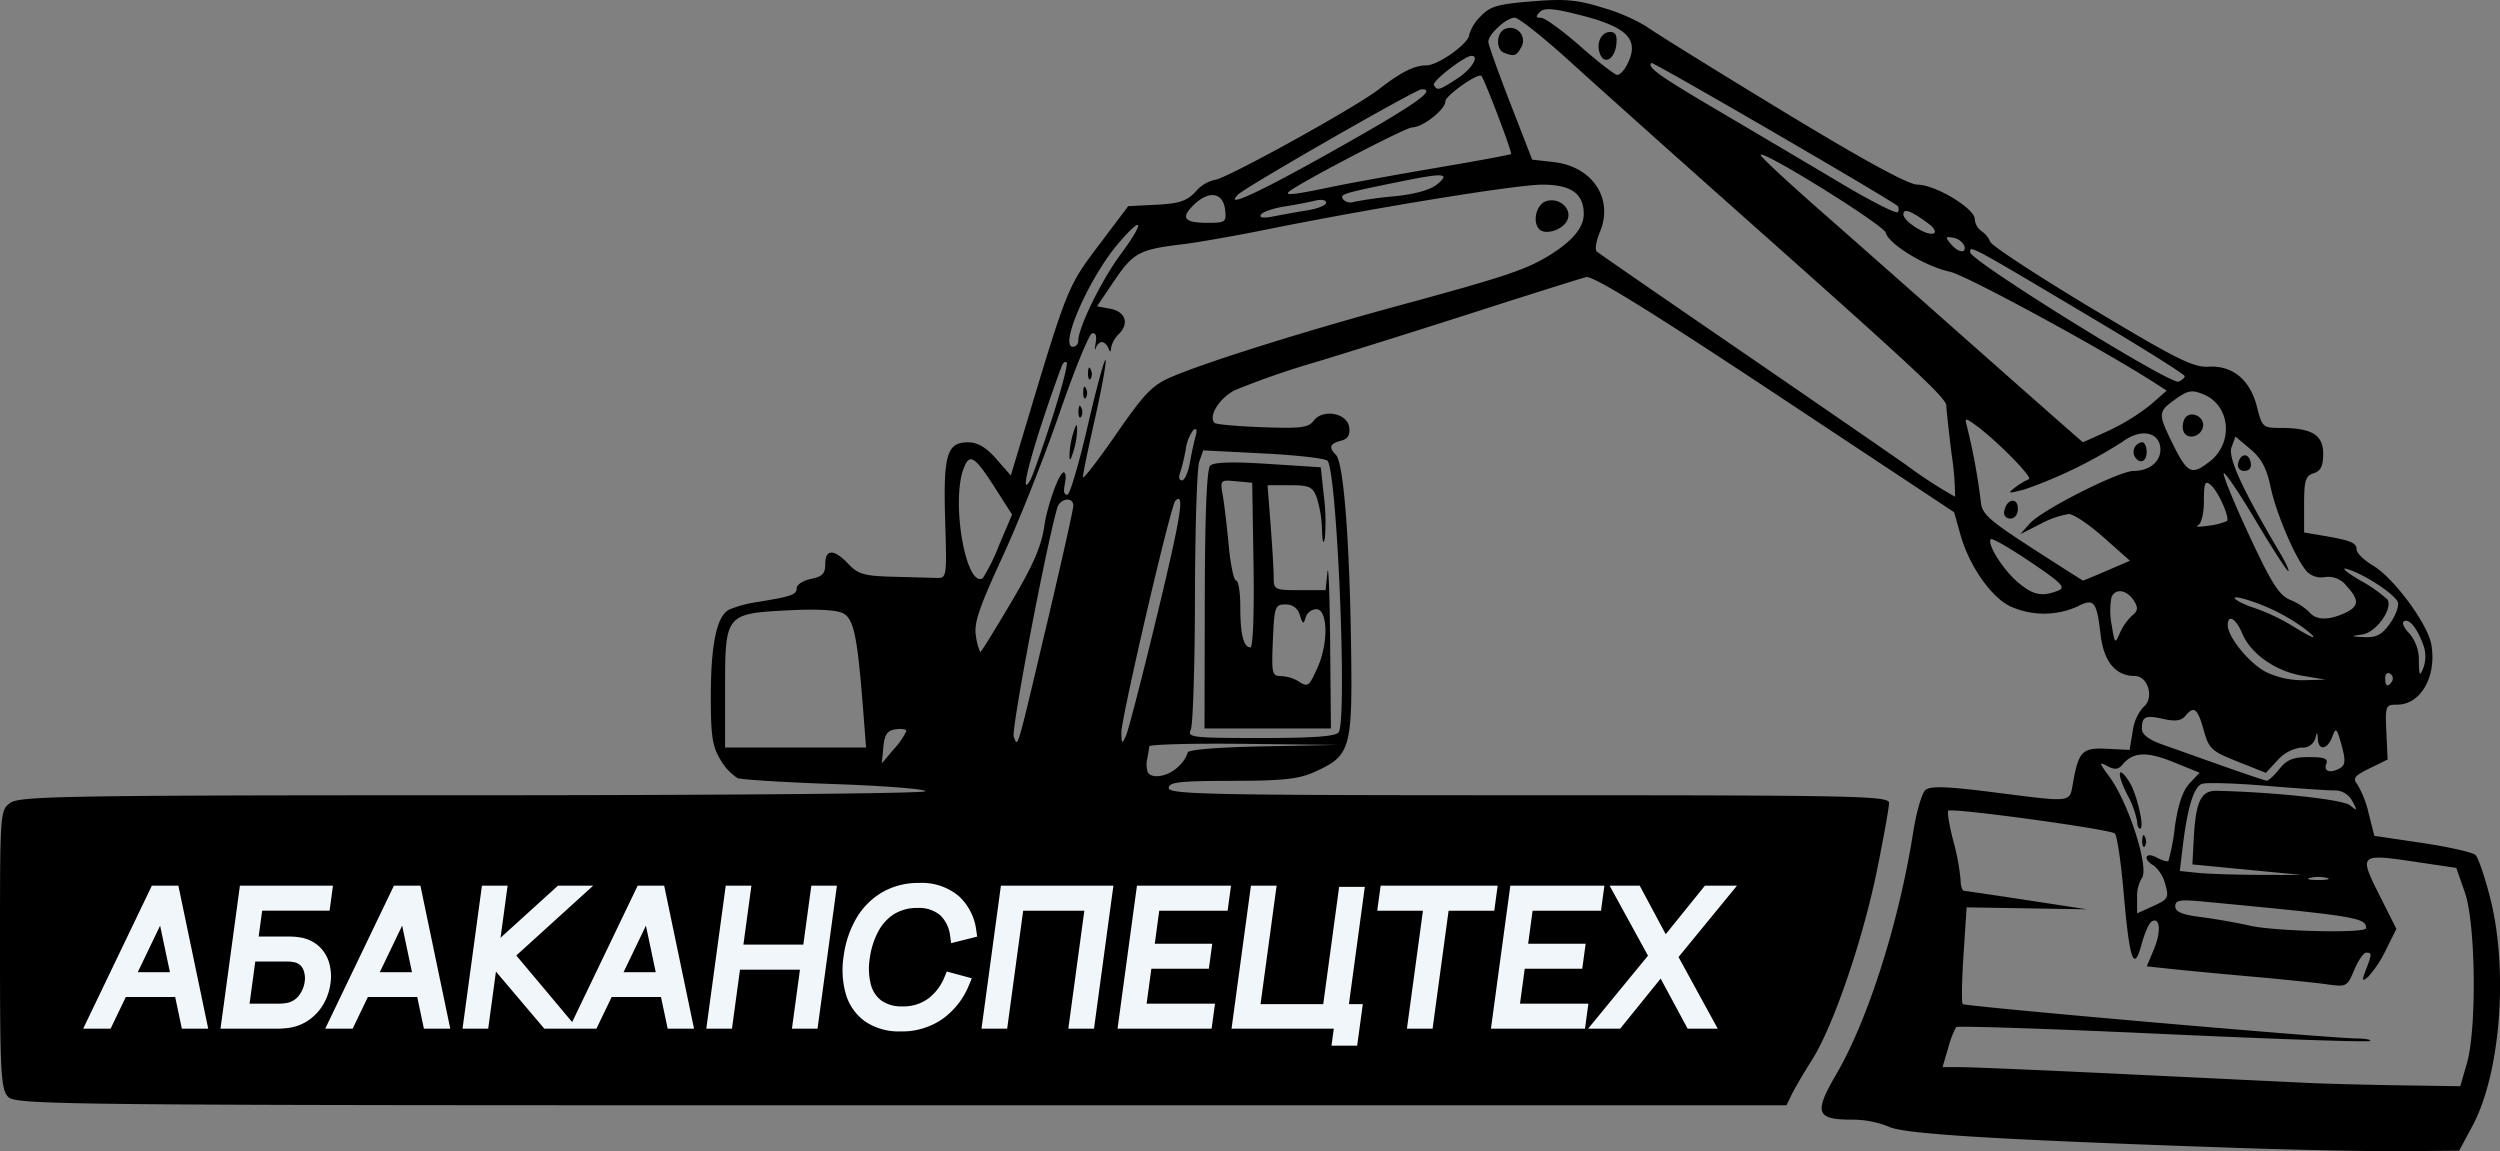 <svg id="Layer_1" data-name="Layer 1" xmlns="http://www.w3.org/2000/svg" viewBox="0 0 393.053 180.997"><rect x="0" y="0" width="393.053" height="180.997" fill="#808080" stroke="none"/><defs><style>.cls-1{fill:#f0f6fa;fill-rule:evenodd;}</style></defs><title>BABACAN</title><path d="M159.75,95.475c-37.7-1.285-52.563-2.187-54.786-3.335a15.487,15.487,0,0,0-5.835-1.11c-5.61,0-5.969-1.07-2.407-7.168,4.965-8.5,9.852-23.879,12.071-38.012.5-3.191,1.375-6.187,1.941-6.656.773-.644,3.418-.554,10.668.367,12.7,1.61,11.941,1.7,12.539-1.593.879-4.879,1.457-5.442,5.363-5.243l3.512.18.492-2.937a7.143,7.143,0,0,1,1.645-3.778c1.793-1.312.816-4.91-1.332-4.91-3,0-4.871-2.265-5.36-6.484-.621-5.317-1.031-5.8-3.695-4.418a12.818,12.818,0,0,1-10.5-.047c-3.023-1.438-6.484-6.4-7.844-11.266l-.992-3.531L87.054-23.13c-19.859-13.152-28.621-18.559-29.679-18.3-.825.2-8.418,2.586-16.875,5.305S20.57-29.8,15-28.11A128.946,128.946,0,0,0,2.16-23.661c-2.453,1.242-4.235,4.117-3.2,5.16.227.223,3.61.527,7.524.668,6,.223,7.258.066,8.039-1,1.406-1.93,5.277-1.25,5.594.98.179,1.254-.192,1.86-1.313,2.153-1.738.453-1.941,1.047-.761,2.23S20.164-.4,20.41,16.159c.246,16.621-.031,17.617-5.656,20.168C12.2,37.491,9.816,37.753,1.687,37.765c-8.324.015-9.937.2-9.937,1.14,0,.992,6.793,1.125,56.625,1.125,51.761,0,56.625.106,56.625,1.219,0,.672-.84,5.367-1.868,10.434-2.226,11-6.882,24.625-10.218,29.906-1.328,2.1-2.778,4.574-3.227,5.5l-.812,1.679-139.2.008c-133.9,0-139.242-.047-140.437-1.367C-191.852,86.2-192,83.468-192,64.2c0-21.715.011-21.844,1.668-23,1.48-1.035,9.629-1.168,72.75-1.168,39.093,0,71.082-.281,71.082-.629s-6.383-.855-14.188-1.125-14.715-.7-15.359-.945a8.369,8.369,0,0,1-2.688-2.9c-1.254-2.032-1.515-3.735-1.511-9.864,0-8.273.921-12.676,2.855-13.711A18.051,18.051,0,0,1-73.11,9.679c5.574-.9,6.36-1.176,6.36-2.192,0-.558,1.011-1.219,2.25-1.469,1.789-.355,2.25-.839,2.25-2.343,0-2.395,1.375-2.395,3.64,0,1.516,1.6,2.5,1.879,6.938,2,2.844.074,5.933.156,6.859.187,1.676.051,1.688-.019,1.414-9.019-.312-10.352.258-12.3,3.6-12.3,1.512,0,2.824.774,4.433,2.61l2.29,2.6,1.964-6.543c6.922-23.074,6.942-23.125,11.828-29.609l4.661-6.188,4.453-.226c3.586-.184,4.785-.586,6.152-2.063A5.546,5.546,0,0,1-1.036-56.72c1.524,0,22.016-11.3,25.786-14.222,3.543-2.743,5.593-3.778,7.5-3.778,1.875,0,6.75-3.5,6.75-4.851a6.555,6.555,0,0,1,1.746-2.813c1.5-1.617,2.648-1.961,8.062-2.4,5.266-.434,7.145-.262,11.278,1.023a29.212,29.212,0,0,1,6.75,2.914c.984.758,10.5,6.664,21.14,13.129,13.156,7.988,20.043,11.75,21.516,11.75,2.758,0,8.953,3.723,8.984,5.4a2.487,2.487,0,0,0,1.02,1.875,4,4,0,0,1,1.422,1.722c.238.621,7.421,5.324,15.968,10.457,13.231,7.942,15.95,9.305,18.321,9.164,3.8-.226,6.566,2.059,7.636,6.313.805,3.2.938,3.316,3.7,3.316,4.922,0,6.711,1.086,6.711,4.059,0,1.933-.379,2.715-1.5,3.066-1.278.406-1.5,1.137-1.5,4.9v4.414l2.812.472c4.516.766,5.438,1.137,5.438,2.2,0,.551,1.148,1.679,2.55,2.508,3.309,1.949,8.692,9.261,9.219,12.515.813,5.008-1.7,9.375-5.4,9.375-1.813,0-1.875.16-1.688,4.313l.2,4.312-2.84,1.391c-2.352,1.148-2.688,1.578-1.938,2.48a16.006,16.006,0,0,1,1.8,4.61l.891,3.519,7.574,1.125c4.164.621,7.922,1.477,8.344,1.9s1.453,3.437,2.281,6.683c2.9,11.348,1.648,27.645-2.766,35.879l-2.1,3.91L186,95.991c-4.743.047-16.555-.187-26.25-.516ZM-102.045,75.692l10.3-21.444h4.169l4.692,22.482h-4.144l-1.052-4.983h-7.752L-98.23,76.73h-8.188l-7.609-8.976-1.218,8.976h-4.036l3.051-22.482h4.036l-1.111,8.189,9.024-8.189h5.539l-12.085,10.974,8.782,10.47Zm-62.42-3.945h-7.752l-2.394,4.983h-4.314l10.8-22.482h4.169l4.692,22.482h-4.144l-1.052-4.983Zm13.683-13.565-.552,4.063h4.742q.366,0,.732.021c.278.015.554.05.83.088a5.8,5.8,0,0,1,3.056,1.311,5.661,5.661,0,0,1,1.7,2.639,7.7,7.7,0,0,1,.231,3.313,8.786,8.786,0,0,1-1.105,3.252,7.852,7.852,0,0,1-2.29,2.5,7.327,7.327,0,0,1-3.3,1.255c-.268.029-.535.054-.8.074-.252.019-.5.031-.756.031h-9.038l3.052-22.482h14.631l-.534,3.934Zm24.372,13.565h-7.752l-2.394,4.983h-4.314l10.8-22.482h4.169l4.692,22.482h-4.144l-1.052-4.983Zm51.285-8.231H-65.7l1.258-9.268h4.022L-63.468,76.73H-67.49l1.26-9.281h-9.429l-1.26,9.281h-4.036L-77.9,54.248h4.037l-1.258,9.268Zm35.465,6.373a12.106,12.106,0,0,1-4.07,5.248A11.072,11.072,0,0,1-50.4,77.159a9.482,9.482,0,0,1-5.552-1.542A8.034,8.034,0,0,1-59,71.346a13.814,13.814,0,0,1-.365-5.985A15.874,15.874,0,0,1-57.4,59.436a11.392,11.392,0,0,1,4.05-4.12,11.3,11.3,0,0,1,5.857-1.5A9.045,9.045,0,0,1-41.241,55.9,8.788,8.788,0,0,1-38.5,61.333l.132.921-4.091,1.028-.161-1.135a5.332,5.332,0,0,0-1.53-3.229,5.137,5.137,0,0,0-3.615-1.165,6.74,6.74,0,0,0-3.65.952A7.2,7.2,0,0,0-53.9,61.414a12.426,12.426,0,0,0-1.346,4.212,10.192,10.192,0,0,0,.155,4.134,4.608,4.608,0,0,0,1.665,2.55,5.44,5.44,0,0,0,3.3.916,6.588,6.588,0,0,0,4.085-1.243,8,8,0,0,0,2.549-3.4l.346-.838,3.938,1.061-.452,1.086Zm18.14-11.707h-9.615L-33.652,76.73h-4.036l3.051-22.482H-16.95L-20,76.73h-4.036l2.517-18.548Zm11.776,0-.7,5.191H-1.41l-.534,3.933h-9.039l-.745,5.491H-.976L-1.51,76.73H-16.3l3.052-22.482H1.542l-.534,3.934ZM17.7,76.73H1.623L4.674,54.248H8.71L6.183,72.869h9.858l2.5-18.435h4.036l-2.5,18.435h2.185L21.375,79.4H17.338L17.7,76.73ZM31.714,58.182H24.531l.534-3.934h18.4l-.533,3.934H35.75L33.232,76.73H29.2l2.518-18.548Zm17.244,0-.7,5.191h9.039l-.534,3.933H47.72L46.975,72.8H57.727l-.534,3.933H42.405l3.051-22.482H60.245l-.534,3.934ZM67.1,65.253,61.067,54.248H65.8l4.088,7.628,6.159-7.628h5.042L71.9,65.468,78.065,76.73H73.331L69.09,68.857,62.725,76.73H57.682L67.1,65.253Zm-232.382,2.6-1.546-7.322-3.516,7.322Zm13.418-1.679-.9,6.619h4.684c.175,0,.351-.011.525-.025.2-.017.4-.041.578-.071a3.076,3.076,0,0,0,1.962-1.161,4.575,4.575,0,0,0,.919-2.182,3.586,3.586,0,0,0-.3-2.09,1.926,1.926,0,0,0-1.481-1,3.211,3.211,0,0,0-.507-.074c-.179-.011-.357-.017-.537-.017Zm24.637,1.679-1.546-7.322-3.517,7.322Zm38.326,0-1.546-7.322-3.516,7.322ZM195.839,82.218c1.583-5.446,1.4-22.035-.308-26.91l-1.344-3.852-5.625-.836c-9.89-1.473-9.812-1.543-6.18,5.684l2.379,4.738-1.64,3.289a17.547,17.547,0,0,1-2.782,4.23c-.992.825-1.039.688-.363-1.093.953-2.508.957-2.688.035-2.688-.406,0-1.25,1.223-1.875,2.711-1.1,2.641-1.214,2.7-4.32,2.262-1.754-.246-7.07-.793-11.816-1.215s-10.391-.957-12.551-1.188l-3.926-.421,1.137-2.723c1.156-2.77.945-5.137-.383-4.316-.406.25-1.113,1.859-1.578,3.578-1.207,4.488-1.887,2.55-2.8-7.957-.422-4.9-1.051-9.153-1.4-9.465-.75-.68-25.68-4.09-26.188-3.582-.2.2.16,2.328.789,4.742a35.8,35.8,0,0,1,1.145,6.109c0,.946.254,1.731.562,1.75s4.781.676,9.938,1.465l9.375,1.434-9.461-.153-9.465-.156-.485,7.426c-.269,4.086-.328,7.586-.132,7.781.379.379,57.6,5.379,61.855,5.4,1.41.011,2.391.187,2.184.4s-14.848-.285-32.528-1.1-32.328-1.3-32.546-1.082a15.552,15.552,0,0,0-1.266,3.348l-.871,2.949h2.926c1.609,0,13.472.508,26.359,1.129S168.32,85.14,171,85.265s9.136.293,14.339.371l9.465.144,1.035-3.562ZM180,60.936c0-1.656-1.469-1.9-25.688-4.2-3.59-.34-4.312-.211-4.312.766,0,.855,1.074,1.309,3.937,1.668,2.168.269,5.68.887,7.8,1.367,4.027.91,18.258,1.223,18.258.4Zm-31.578-6.925a5.591,5.591,0,0,0-1.79-2.918c-1.789-1-1.371-2.243.434-1.278.859.461,1.695.707,1.856.543a33.616,33.616,0,0,0,1.019-5.4c.484-3.422,1.242-5.664,2.3-6.789l1.578-1.684-4.109-1.668c-4.188-1.7-6.348-1.6-7.973.356-.688.828-1.25.89-2.414.265-1.36-.726-1.324-.546.332,1.7,3.058,4.152,6.363,14.628,5.043,15.98a5.689,5.689,0,0,0-.7,3.094V58.6l2.539-1.152c2.355-1.066,2.492-1.316,1.883-3.437Zm-3.614-6.918c.039-.871.215-1.051.453-.453a1.5,1.5,0,0,1-.058,1.437c-.25.25-.426-.191-.4-.984ZM144,44.128a14.629,14.629,0,0,0-1.551-4.2c-1.707-3.348-1.485-4.809.312-2.024,1.2,1.863,2.469,7.375,1.7,7.375-.254,0-.461-.519-.461-1.152Zm29.812,8.887a6.179,6.179,0,0,0-2.625,0c-.723.187-.129.343,1.313.343s2.035-.156,1.312-.343Zm-12.531-1.282-8.594-.828.219-4.051c.316-5.894,1.133-7.582,3.637-7.523,9.14.211,19.839,1.375,20.933,2.277,1.16.957,1.192.9.371-.64a3.142,3.142,0,0,0-2.937-1.7c-1.117,0-5.985-.335-10.813-.738s-9.3-.527-9.929-.285c-1.262.484-2.266,3.781-2.989,9.805l-.468,3.89,2.832.293c1.558.164,5.871.3,9.582.313l6.75.015-8.594-.828Zm5.086-15.828c1.156-1.469,2.156-1.875,4.633-1.875,2.5,0,3.07.235,2.73,1.125-.461,1.2.8,1.485,2.317.52.7-.45.722-1.278.089-3.551-.754-2.715-.879-2.824-1.457-1.281-.75,2-2.144,2.234-2.265.375-.082-1.25-.106-1.25-.43,0a2.076,2.076,0,0,1-2.2,1.312,6.1,6.1,0,0,0-3.7,1.988l-1.84,1.989L159.8,34.741c-4.121-1.637-4.511-2-5.347-4.988-.961-3.43-1.508-3.844-2.887-2.18-.621.75-1.582.879-3.43.461-2.836-.637-3.39-.383-3.39,1.563,0,.863,1.082,1.7,3.187,2.445,1.754.621,6.059,2.152,9.563,3.394s6.6,2.286,6.882,2.3,1.172-.8,1.985-1.836ZM-6.75,35.53a5.19,5.19,0,0,0,1.5-2.23c0-.434,4.8-.821,11.812-.957l11.813-.227L3.562,31.948c-8.144-.09-14.836.086-14.871.4s-.18,1.218-.328,2.019a3.727,3.727,0,0,0,.1,2.063c.684,1.109,3.266.625,4.786-.895Zm-42.75-5.6c0-.278-.758-.4-1.688-.266-1.312.187-1.742.808-1.93,2.8l-.246,2.562,1.934-2.293a11.08,11.08,0,0,0,1.93-2.8Zm-6.817-3.59c-.89-11.364-1.445-14.016-3.133-14.918-.98-.524-4.16-.7-8.566-.469-9.93.519-9.984.59-9.984,12.316V32.53h22.164l-.481-6.187ZM-27.4,13.069C-25.118,3.4-23.25-4.954-23.25-5.493c0-1.457-2.09-1.176-2.528.336-1.828,6.371-7.265,34.972-6.84,36,.688,1.66.348,2.816,5.215-17.778Zm17.336-1.4C-6.293-3.978-5.688-7.778-7.219-6.251c-.734.734-8.535,34.285-8.481,36.465.047,1.773.11,1.812.735.441.375-.824,2.578-9.367,4.9-18.984ZM18.476,30.116c1.356-2.187-.269-41.176-1.773-42.683-.367-.368-4.914-.883-10.1-1.145l-9.429-.48-.633,1.8c-.348.989-.649,10.575-.668,21.3S-4.442,29-4.786,29.718c-.582,1.222.192,1.312,11.036,1.312,8.359,0,11.82-.258,12.226-.914ZM-2.582,9.276q.04-20.262.855-21.066c.555-.555,3.461-.645,9.1-.277l8.281.535.5,4.632A31.851,31.851,0,0,1,16.3-.427c-.222,1.18-.382.715-.449-1.3a19.319,19.319,0,0,0-.832-5.062c-.64-1.688-1.164-1.926-4.238-1.926h-3.5l.484,6.188c.262,3.406.481,7.117.485,8.25,0,2,.133,2.062,4.086,2.062H16.41L16.7,4.968c.164-1.547.351,3.347.422,10.875L17.25,29.53H-2.625l.043-20.254ZM15.144,19.96c1.738-3.84,1.625-9.18-.191-9.18a1.862,1.862,0,0,0-1.692,1.313c-.3,1.113-.433,1.054-.894-.375A2.231,2.231,0,0,0,10.1,10.03c-1.629,0-1.742.324-1.976,5.629-.227,5.207-.133,5.625,1.254,5.637A5.772,5.772,0,0,1,12,22.03c1.648,1.067,1.757,1,3.144-2.07ZM5.082,3.843,4.875-9.1,2.343-9.337C-.145-9.571-.18-9.536.25-7.087c.238,1.371.66,4.941.941,7.93s.8,5.437,1.156,5.437S3,8.112,3,10.347c0,4.382.507,6.433,1.6,6.433.4,0,.6-5.445.485-12.937ZM184.093,22.085a.863.863,0,0,0-.332-1.172c-.418-.258-.761.055-.761.7,0,1.317.449,1.512,1.093.473Zm-14.074-.836c-4.254-.715-8.172-3.465-9.5-6.672-.976-2.355-2.269-3.086-2.269-1.281,0,1.847,3.336,5.937,5.988,7.347a13.35,13.35,0,0,0,6,1.3l3.387-.09-3.606-.605Zm18.918-5.012c-1-2.629-2.191-4.039-3-3.543-.348.215.027,1.055.836,1.864a6.367,6.367,0,0,1,1.52,4.285c.042,2.449.136,2.593.73,1.117a5.286,5.286,0,0,0-.09-3.723ZM-33.032,9.71c3.567-6.027,4.774-8.836,5.254-12.231.344-2.421,2.2-8.265,3.074-8.23.828.756-.772,3.531.524,3.531.379,0,1.828-4.926,3.223-10.949s2.644-10.617,2.777-10.219-.613,4.531-1.664,9.176-1.906,8.8-1.906,9.238,2.351-2.6,5.222-6.746c4.524-6.527,5.707-7.746,8.813-9.062,5.64-2.395,21.07-7.223,36.215-11.332,16.019-4.348,19.484-5.508,23.047-7.711C55.234-47.1,57-49.22,57-51.364c0-3.2-2-4.606-6.52-4.606-4.074,0-26.7,3.684-43.355,7.055-4.95,1-11.024,2.066-13.5,2.359-6.489.778-7.489,1.324-10.469,5.739l-2.68,3.972,2.067.383c2.4.441,3.039,2.305,1.371,3.973a4.262,4.262,0,0,0-1.223,2.156c-.047.754-.148.766-.437.051-.207-.516-.665-.938-1.012-.938s-.778.422-.953.938-.188.148-.024-.821c.192-1.121-.023-1.656-.586-1.468-.488.164-2.8,5.851-5.14,12.636S-31.8-3.052-34.364,2.5c-3.793,8.23-4.562,10.543-4.183,12.563a8.194,8.194,0,0,0,.676,2.472c.117,0,2.293-3.519,4.839-7.82Zm9.18-23.3a13.681,13.681,0,0,1,.6-3.375c.476-1.484.6-1.562.6-.375a13.461,13.461,0,0,1-.6,3.375c-.477,1.485-.6,1.563-.6.375Zm1.41-6.812c.039-.871.215-1.051.453-.453a1.5,1.5,0,0,1-.058,1.437c-.25.25-.426-.191-.395-.984Zm.75-3c.039-.871.215-1.051.453-.453a1.5,1.5,0,0,1-.058,1.437c-.25.25-.426-.191-.395-.984Zm.75-3c.039-.871.215-1.051.453-.453a1.5,1.5,0,0,1-.058,1.437c-.25.25-.426-.191-.395-.984ZM50.031-48.935c-1.16-1.164-.5-3.941,1.055-4.433,2.207-.7,4.324,1.433,3.2,3.226-.863,1.383-3.367,2.09-4.254,1.207Zm93.2,60.7c.883-.692.953-1.2.313-2.25-1.1-1.8-2.993-2.11-3.579-.586A11.715,11.715,0,0,0,140,13.257c.476,2.976.527,3.027,1.3,1.25a8.249,8.249,0,0,1,1.941-2.742ZM170.25,13.78a30.554,30.554,0,0,0-9.227-4.562c-3.1-.891-1.574.414,1.727,1.476a31.416,31.416,0,0,1,5.625,2.692c3.613,2.226,4.437,2.4,1.875.394Zm13.519-.773c.891-1.254,1.438-2.758,1.211-3.344-.488-1.277-5.355-4.445-7.98-5.2-1.032-.3-.125.492,2.007,1.75a22.543,22.543,0,0,1,4.344,3.031c.9,1.445-1.758,5.172-3.906,5.5-1.977.3-1.961.316.316.426,1.871.086,2.739-.383,4.008-2.164Zm-7.18-1.594c2.329-1.063,2.4-2.07.317-4.309a3.579,3.579,0,0,0-3.356-1.375,3.194,3.194,0,0,1-2.855-.871c-1.77-1.953-4.852-9.144-5.727-13.363-.6-2.879-1.433-4.43-3.16-5.883l-2.347-1.976-.618,1.675c-.6,1.618,1.7,6.625,7.641,16.657.914,1.547,1.488,2.812,1.277,2.812s-2.5-3.539-5.078-7.871-4.859-7.7-5.062-7.5S159.2-6.025,161.586-.9c3.535,7.6,4.73,9.485,6.472,10.208a9.383,9.383,0,0,1,3.008,1.929c1.059,1.274,2.981,1.332,5.523.176ZM159.882-12.134c.34-1.629,1.672-1.726,1.977-.148.156.824-.211,1.312-.984,1.312a.918.918,0,0,1-.993-1.164ZM131.589,7.854c1.239-.484.563-1.183-4.375-4.511-3.21-2.168-6-3.774-6.207-3.571-.679.684,1.915,4.813,4.274,6.8,2.394,2.012,3.746,2.289,6.308,1.285ZM-34.942.749-32.879-4.1-35.5-8.2c-3.282-5.133-4.055-5.617-5-3.137-2,5.274.382,18.867,3.023,17.234A29.588,29.588,0,0,0-34.942.749ZM139.25,4.722l3.625-1.559L138.75-.5c-2.27-2.016-4.727-3.676-5.469-3.687a14.265,14.265,0,0,0-4.5,1.574l-3.156,1.6,1.5-1.683c1.9-2.133,14.023-8.266,16.343-8.266,2.625,0,4.465-1.672,4.164-3.789-.339-2.418-3.175-2.828-5.847-.851a73.08,73.08,0,0,1-15.41,7.527c-2.657.715-2.836.683-1.582-.262a10.757,10.757,0,0,1,2.187-1.324c.734-.246-5.422-6.441-8.621-8.684-1.383-.968-1.484-.933-1.117.348a100.062,100.062,0,0,1,2.187,11.867c.149,1.91,1.215,2.879,8.059,7.309,4.34,2.8,7.945,5.1,8.012,5.1s1.757-.695,3.75-1.554ZM123.132-4.72c.364-1.879,2.118-2.14,2.118-.312,0,.922-.485,1.562-1.18,1.562a.936.936,0,0,1-.938-1.25Zm20.493-8.5a1.535,1.535,0,0,1,1.168-2.25c.39,0,.707.676.707,1.5,0,1.582-1.09,2.02-1.875.75ZM158.109-3.075c.516-.52-1.371-4.719-2.566-5.711-.864-.719-1.043-.285-1.043,2.539,0,1.984-.391,3.59-.938,3.847-.515.247.219.27,1.633.055a10.169,10.169,0,0,0,2.914-.73ZM114.816-13.72c-.445-3.644-.812-7.015-.812-7.492,0-1.168-4.832-5.68-30-28.039C72.246-59.7,59.172-71.384,54.949-75.228s-8.188-6.992-8.813-6.992c-1.3,0-4.136,2.606-4.136,3.793,0,.434,1.55,4.781,3.449,9.66L48.894-59.9l3.36.379c6.125.688,9.476,5.746,7.285,10.992-.59,1.415-.813,2.8-.492,3.075s9.691,6.75,20.828,14.386,23.625,16.243,27.75,19.122A72.943,72.943,0,0,0,115.379-6.9a45.288,45.288,0,0,0-.563-6.817Zm-70.379-63c-1.312-.527-1.172-3.211.2-3.734a2.014,2.014,0,0,1,2.571,2.812c-.778,1.457-1.145,1.578-2.77.922ZM-26.629-19.107c1.511-4.671,2.558-8.679,2.332-8.91s-.59.055-.8.629c-4.27,11.6-6.961,21.356-4.941,17.91.367-.625,1.9-4.961,3.41-9.629Zm21.711,6.825c.273-1.547.683-3.446.914-4.219.246-.828.109-1.215-.332-.945A6.422,6.422,0,0,0-5.582-14.3,30.32,30.32,0,0,1-6.5-10.54c-.227.59-.075,1.07.336,1.07s.972-1.265,1.246-2.812Zm160.359-.176c3.754-2.949,3.215-8.789-.969-10.524-1.863-.769-2.457-.671-4.437.739-2.735,1.945-2.762,2.258-.6,6.691,2.461,5.047,3.1,5.375,6,3.094Zm-4.152-4.731a2.577,2.577,0,0,1,.207-2.019c.84-1.363,3.172-.309,2.863,1.293-.312,1.617-2.527,2.144-3.07.726Zm-11.7-.132a32.993,32.993,0,0,0,6.547-4.059l2.516-2.2L146.89-24.72c-8.2-5.3-29.773-17.012-32.324-17.558-3.855-.825-9.609-4.321-10.082-6.125-.324-1.239-19.793-13.325-19.68-12.215.032.289,4.164,4.14,9.188,8.554s16.39,14.454,25.258,22.305,16.168,14.277,16.218,14.281,1.911-.824,4.125-1.843ZM151.48-25.86c-.012-.266-5.969-4.028-13.238-8.36-20.9-12.445-20.492-12.222-20.492-11.113,0,1.312,31.457,20.836,32.761,20.336.543-.211.981-.6.969-.863ZM-22.481-31.407c.039-2.149,3.637-9.5,6.641-13.563,3.844-5.2,3.672-6.406-.262-1.847-4.6,5.332-9.457,16.347-7.207,16.347a.906.906,0,0,0,.828-.937Zm139.293-15a2.4,2.4,0,0,0-1.726-1.211c-1.223-.235-1.278-.11-.407.937,1.188,1.434,2.578,1.614,2.133.274ZM111.3-49.763c-2.793-2.09-4.05-2.566-4.05-1.543,0,1.141,3.828,3.52,4.8,2.981.372-.2.036-.852-.75-1.438ZM.613-52.025c-.309-2.675-2.461-3.082-4.781-.9-2.289,2.149-1.739,2.957,2.011,2.957,2.836,0,2.993-.117,2.77-2.055Zm13.074.067c1.547-.25,2.813-.781,2.813-1.188s-.758-.546-1.688-.316-3.129.652-4.89.93-3.418.855-3.68,1.281c-.313.5.406.59,2.078.254,1.406-.281,3.82-.715,5.367-.961Zm92.692-.633C105.5-53.47,67.867-75.333,67.632-75.1c-.683.688,1.176,2.008,10.9,7.731,5.691,3.351,14.226,8.4,18.969,11.226s8.746,4.844,8.89,4.485a.985.985,0,0,0-.011-.93ZM27.214-54.138c3.243-.324,5.7-1.015,6.75-1.894,2.137-1.782,1.079-1.832-6.351-.313-8.574,1.754-8.953,1.875-8.457,2.68a1.6,1.6,0,0,0,1.719.4,62.322,62.322,0,0,1,6.339-.871ZM17.98-61.5c12.539-7.055,15.988-9.469,13.539-9.469-.9,0-27.613,15.324-28.855,16.547-2.332,2.3,3.148-.23,15.316-7.078ZM17.1-55.564c2.86-.6,10.379-1.968,16.715-3.043s11.625-2.054,11.758-2.183c.219-.219-4.18-11.777-4.668-12.27-.524-.531-5.656,3.09-5.656,3.985,0,1.3-3.582,4.105-5.231,4.105-1.043,0-18.289,9.02-19.433,10.164-.575.574,1.125.379,6.515-.758ZM37.125-72.657c2.211-1.43,3.547-3.563,2.234-3.563-1.086,0-6.277,4.024-5.926,4.594.571.922.766.867,3.692-1.031Zm26.6-2.012c2.16-4.031.328-6.031-7.289-7.961-4.219-1.07-5.644-1.18-6.336-.484s-.652.9.192.91c.6.008,3.383,2.031,6.191,4.5s5.414,4.484,5.785,4.484,1.032-.652,1.457-1.449Zm-4.175-1.863c-.641-1.668.183-3.438,1.605-3.438.859,0,1.129.57.961,2.008-.274,2.293-1.891,3.2-2.566,1.43Z" transform="translate(192 85)"/><path class="cls-1" d="M-102.045,75.692l10.3-21.444h4.169l4.692,22.482h-4.144l-1.052-4.983h-7.752L-98.23,76.73h-8.188l-7.609-8.976-1.218,8.976h-4.036l3.051-22.482h4.036l-1.111,8.189,9.024-8.189h5.539l-12.085,10.974,8.782,10.47Zm-62.42-3.945h-7.752l-2.394,4.983h-4.314l10.8-22.482h4.169l4.692,22.482h-4.144l-1.052-4.983Zm13.683-13.565-.552,4.063h4.742q.366,0,.732.021c.278.015.554.05.83.088a5.8,5.8,0,0,1,3.056,1.311,5.661,5.661,0,0,1,1.7,2.639,7.7,7.7,0,0,1,.231,3.313,8.786,8.786,0,0,1-1.105,3.252,7.852,7.852,0,0,1-2.29,2.5,7.327,7.327,0,0,1-3.3,1.255c-.268.029-.535.054-.8.074-.252.019-.5.031-.756.031h-9.038l3.052-22.482h14.631l-.534,3.934Zm24.372,13.565h-7.752l-2.394,4.983h-4.314l10.8-22.482h4.169l4.692,22.482h-4.144l-1.052-4.983Zm51.285-8.231H-65.7l1.258-9.268h4.022L-63.468,76.73H-67.49l1.26-9.281h-9.429l-1.26,9.281h-4.036L-77.9,54.248h4.037l-1.258,9.268Zm35.465,6.373a12.106,12.106,0,0,1-4.07,5.248A11.072,11.072,0,0,1-50.4,77.159a9.482,9.482,0,0,1-5.552-1.542A8.034,8.034,0,0,1-59,71.346a13.814,13.814,0,0,1-.365-5.985A15.874,15.874,0,0,1-57.4,59.436a11.392,11.392,0,0,1,4.05-4.12,11.3,11.3,0,0,1,5.857-1.5A9.045,9.045,0,0,1-41.241,55.9,8.788,8.788,0,0,1-38.5,61.333l.132.921-4.091,1.028-.161-1.135a5.332,5.332,0,0,0-1.53-3.229,5.137,5.137,0,0,0-3.615-1.165,6.74,6.74,0,0,0-3.65.952A7.2,7.2,0,0,0-53.9,61.414a12.426,12.426,0,0,0-1.346,4.212,10.192,10.192,0,0,0,.155,4.134,4.608,4.608,0,0,0,1.665,2.55,5.44,5.44,0,0,0,3.3.916,6.588,6.588,0,0,0,4.085-1.243,8,8,0,0,0,2.549-3.4l.346-.838,3.938,1.061-.452,1.086Zm18.14-11.707h-9.615L-33.652,76.73h-4.036l3.051-22.482H-16.95L-20,76.73h-4.036l2.517-18.548Zm11.776,0-.7,5.191H-1.41l-.534,3.933h-9.039l-.745,5.491H-.976L-1.51,76.73H-16.3l3.052-22.482H1.542l-.534,3.934ZM17.7,76.73H1.623L4.674,54.248H8.71L6.183,72.869h9.858l2.5-18.435h4.036l-2.5,18.435h2.185L21.375,79.4H17.338L17.7,76.73ZM31.714,58.182H24.531l.534-3.934h18.4l-.533,3.934H35.75L33.232,76.73H29.2l2.518-18.548Zm17.244,0-.7,5.191h9.039l-.534,3.933H47.72L46.975,72.8H57.727l-.534,3.933H42.405l3.051-22.482H60.245l-.534,3.934ZM67.1,65.253,61.067,54.248H65.8l4.088,7.628,6.159-7.628h5.042L71.9,65.468,78.065,76.73H73.331L69.09,68.857,62.725,76.73H57.682L67.1,65.253Zm-232.382,2.6-1.546-7.322-3.516,7.322Zm13.418-1.679-.9,6.619h4.684c.175,0,.351-.011.525-.025.2-.017.4-.041.578-.071a3.076,3.076,0,0,0,1.962-1.161,4.575,4.575,0,0,0,.919-2.182,3.586,3.586,0,0,0-.3-2.09,1.926,1.926,0,0,0-1.481-1,3.211,3.211,0,0,0-.507-.074c-.179-.011-.357-.017-.537-.017Zm24.637,1.679-1.546-7.322-3.517,7.322Zm38.326,0-1.546-7.322-3.516,7.322Z" transform="translate(192 85)"/></svg>